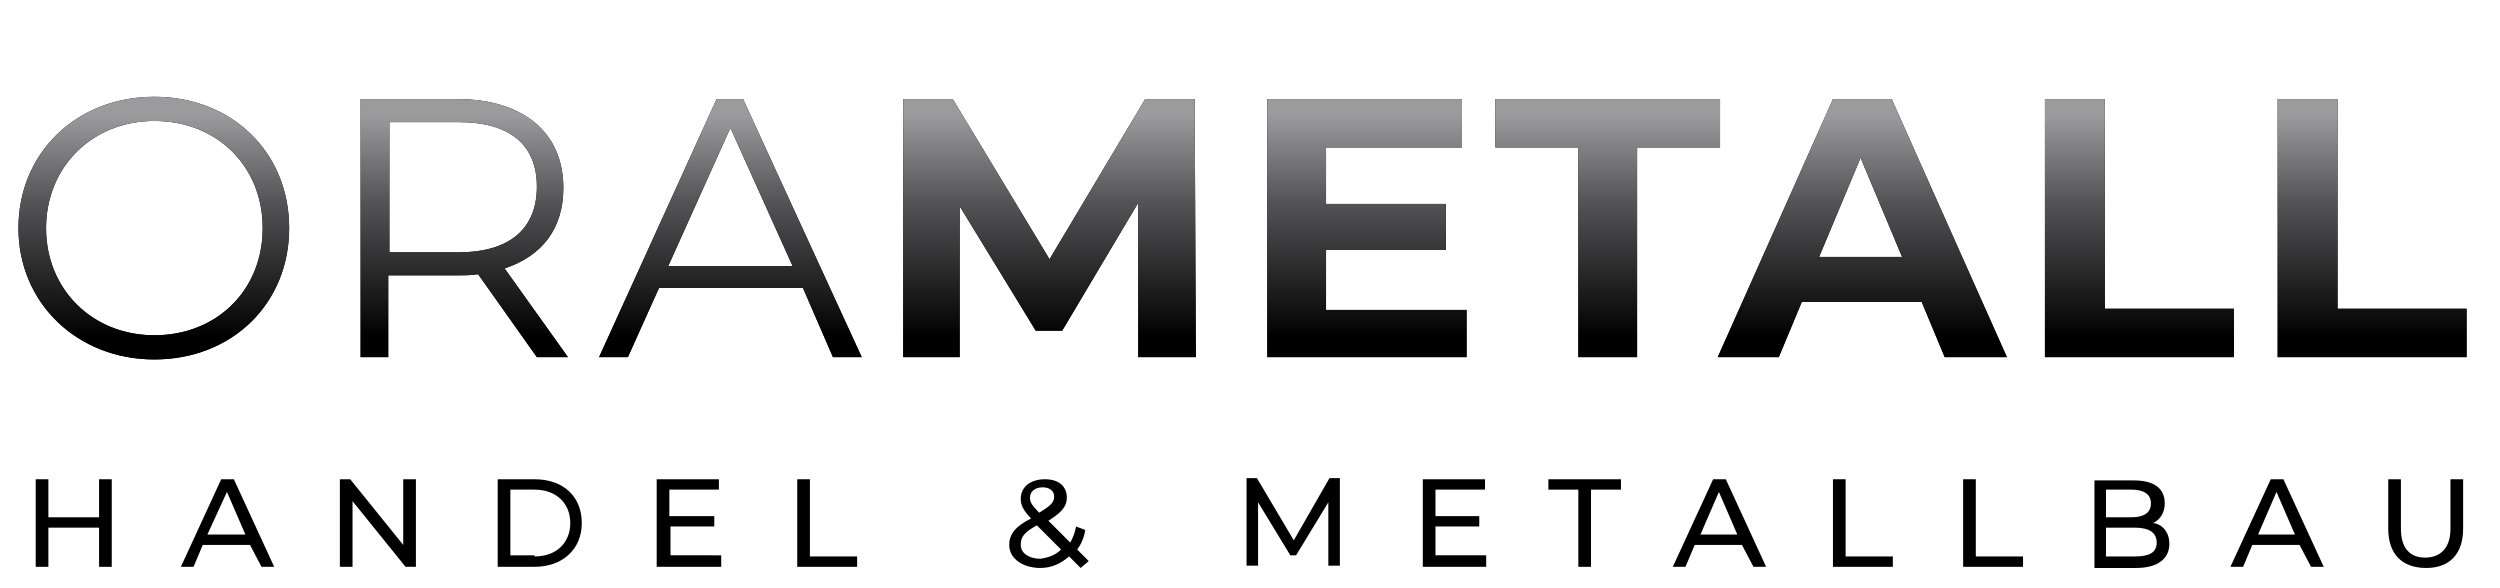 <?xml version="1.0" encoding="utf-8"?>
<!-- Generator: Adobe Illustrator 22.1.0, SVG Export Plug-In . SVG Version: 6.00 Build 0)  -->
<svg version="1.1" id="Layer_1" xmlns="http://www.w3.org/2000/svg" xmlns:xlink="http://www.w3.org/1999/xlink" x="0px" y="0px"
	 viewBox="0 0 217 51" style="enable-background:new 0 0 217 51;" xml:space="preserve">
<style type="text/css">
	.st0{fill:url(#SVGID_1_);}
</style>
<path d="M13.4,31.2c6.7,0,11.7-4.8,11.7-11.4s-5-11.4-11.7-11.4c-6.8,0-11.8,4.9-11.8,11.4S6.7,31.2,13.4,31.2z M13.4,29.1
	C8,29.1,4,25.1,4,19.8s4-9.3,9.4-9.3c5.4,0,9.4,3.9,9.4,9.3S18.8,29.1,13.4,29.1z M49.3,31l-5.5-7.7c3.3-1.1,5.1-3.5,5.1-7
	c0-4.8-3.5-7.7-9.2-7.7h-8.4V31h2.4v-7.1h6c0.6,0,1.2,0,1.8-0.1l5.1,7.2H49.3z M39.8,21.9h-6V10.6h6c4.5,0,6.8,2,6.8,5.6
	C46.6,19.8,44.3,21.9,39.8,21.9z M72.3,31h2.5L64.5,8.6h-2.3L52,31h2.5l2.7-6h12.5L72.3,31z M58,23.1l5.4-12l5.4,12H58z M98.8,31
	l0-13.4l-6.6,11.1h-2.3l-6.6-10.8V31h-4.9V8.6h4.3l8.4,13.9l8.3-13.9h4.3l0.1,22.4H98.8z M127.3,26.8V31H110V8.6h16.9v4.2h-11.8v4.9
	h10.4v4h-10.4v5.2H127.3z M137,12.8h-7.2V8.6h19.5v4.2h-7.2V31H137V12.8z M166.8,26.2h-10.4l-2,4.8h-5.3l10-22.4h5.1l10,22.4h-5.4
	L166.8,26.2z M165.1,22.3l-3.6-8.6l-3.6,8.6H165.1z M177.5,8.6h5.2v18.2h11.2V31h-16.4V8.6z M197.7,8.6h5.2v18.2h11.2V31h-16.4V8.6z
	"/>
<linearGradient id="SVGID_1_" gradientUnits="userSpaceOnUse" x1="107.911" y1="41.276" x2="107.911" y2="20.276" gradientTransform="matrix(1 0 0 -1 0 51.276)">
	<stop  offset="0" style="stop-color:#9B9B9D"/>
	<stop  offset="0.352" style="stop-color:#555557"/>
	<stop  offset="0.92" style="stop-color:#000000"/>
</linearGradient>
<path class="st0" d="M13.4,31.2c6.7,0,11.7-4.8,11.7-11.4s-5-11.4-11.7-11.4c-6.8,0-11.8,4.9-11.8,11.4S6.7,31.2,13.4,31.2z
	 M13.4,29.1C8,29.1,4,25.1,4,19.8s4-9.3,9.4-9.3c5.4,0,9.4,3.9,9.4,9.3S18.8,29.1,13.4,29.1z M49.3,31l-5.5-7.7
	c3.3-1.1,5.1-3.5,5.1-7c0-4.8-3.5-7.7-9.2-7.7h-8.4V31h2.4v-7.1h6c0.6,0,1.2,0,1.8-0.1l5.1,7.2H49.3z M39.8,21.9h-6V10.6h6
	c4.5,0,6.8,2,6.8,5.6C46.6,19.8,44.3,21.9,39.8,21.9z M72.3,31h2.5L64.5,8.6h-2.3L52,31h2.5l2.7-6h12.5L72.3,31z M58,23.1l5.4-12
	l5.4,12H58z M98.8,31l0-13.4l-6.6,11.1h-2.3l-6.6-10.8V31h-4.9V8.6h4.3l8.4,13.9l8.3-13.9h4.3l0.1,22.4H98.8z M127.3,26.8V31H110
	V8.6h16.9v4.2h-11.8v4.9h10.4v4h-10.4v5.2H127.3z M137,12.8h-7.2V8.6h19.5v4.2h-7.2V31H137V12.8z M166.8,26.2h-10.4l-2,4.8h-5.3
	l10-22.4h5.1l10,22.4h-5.4L166.8,26.2z M165.1,22.3l-3.6-8.6l-3.6,8.6H165.1z M177.5,8.6h5.2v18.2h11.2V31h-16.4V8.6z M197.7,8.6
	h5.2v18.2h11.2V31h-16.4V8.6z"/>
<g>
	<path d="M9.7,41.6v7.6H8.6v-3.4H4.2v3.4H3.1v-7.6h1.1v3.3h4.4v-3.3H9.7z"/>
	<path d="M21.7,47.3h-4.1l-0.8,1.9h-1.1l3.5-7.6h1.1l3.5,7.6h-1.1L21.7,47.3z M21.3,46.4l-1.6-3.7L18,46.4H21.3z"/>
	<path d="M36.1,41.6v7.6h-0.9l-4.6-5.7v5.7h-1.1v-7.6h0.9l4.6,5.7v-5.7H36.1z"/>
	<path d="M43.2,41.6h3.2c2.5,0,4.1,1.5,4.1,3.8c0,2.3-1.7,3.8-4.1,3.8h-3.2V41.6z M46.4,48.3c1.9,0,3.1-1.2,3.1-2.9
		c0-1.7-1.2-2.9-3.1-2.9h-2.1v5.7H46.4z"/>
	<path d="M62.6,48.3v0.9H57v-7.6h5.4v0.9h-4.3v2.3H62v0.9h-3.8v2.5H62.6z"/>
	<path d="M69.2,41.6h1.1v6.7h4.1v0.9h-5.2V41.6z"/>
	<path d="M93.8,49.3l-1-1c-0.7,0.6-1.5,1-2.5,1c-1.5,0-2.7-0.8-2.7-2c0-0.9,0.5-1.6,1.9-2.3c-0.7-0.7-0.9-1.2-0.9-1.7
		c0-1,0.8-1.7,2.1-1.7c1.2,0,1.9,0.6,1.9,1.6c0,0.8-0.5,1.3-1.6,2l1.9,1.9c0.2-0.4,0.4-0.8,0.5-1.4l0.8,0.3
		c-0.1,0.7-0.4,1.3-0.7,1.7l1,1L93.8,49.3z M92.1,47.7L90,45.6c-1.1,0.6-1.4,1-1.4,1.7c0,0.7,0.7,1.2,1.7,1.2
		C91,48.4,91.6,48.2,92.1,47.7z M89.4,43.2c0,0.4,0.2,0.7,0.8,1.3c1-0.6,1.3-0.9,1.3-1.4c0-0.5-0.4-0.8-1-0.8
		C89.8,42.3,89.4,42.7,89.4,43.2z"/>
	<path d="M115.3,49.2l0-5.6l-2.8,4.6H112l-2.8-4.6v5.5h-1v-7.6h0.9l3.2,5.4l3.1-5.4h0.9l0,7.6H115.3z"/>
	<path d="M129,48.3v0.9h-5.5v-7.6h5.4v0.9h-4.3v2.3h3.8v0.9h-3.8v2.5H129z"/>
	<path d="M137,42.5h-2.6v-0.9h6.3v0.9h-2.6v6.7H137V42.5z"/>
	<path d="M151.2,47.3h-4.1l-0.8,1.9h-1.1l3.5-7.6h1.1l3.5,7.6h-1.1L151.2,47.3z M150.8,46.4l-1.6-3.7l-1.6,3.7H150.8z"/>
	<path d="M159.1,41.6h1.1v6.7h4.1v0.9h-5.2V41.6z"/>
	<path d="M170.4,41.6h1.1v6.7h4.1v0.9h-5.2V41.6z"/>
	<path d="M188.3,47.2c0,1.3-1,2.1-2.9,2.1h-3.6v-7.6h3.4c1.8,0,2.7,0.7,2.7,2c0,0.8-0.4,1.4-1,1.7C187.7,45.5,188.3,46.2,188.3,47.2
		z M182.8,42.5v2.4h2.2c1.1,0,1.7-0.4,1.7-1.2c0-0.8-0.6-1.2-1.7-1.2H182.8z M187.2,47.1c0-0.9-0.7-1.3-1.9-1.3h-2.5v2.5h2.5
		C186.5,48.3,187.2,48,187.2,47.1z"/>
	<path d="M199.6,47.3h-4.1l-0.8,1.9h-1.1l3.5-7.6h1.1l3.5,7.6h-1.1L199.6,47.3z M199.2,46.4l-1.6-3.7l-1.6,3.7H199.2z"/>
	<path d="M207.3,45.9v-4.3h1.1v4.3c0,1.7,0.8,2.5,2.1,2.5s2.2-0.8,2.2-2.5v-4.3h1.1v4.3c0,2.2-1.2,3.4-3.2,3.4
		C208.5,49.3,207.3,48.1,207.3,45.9z"/>
</g>
</svg>

